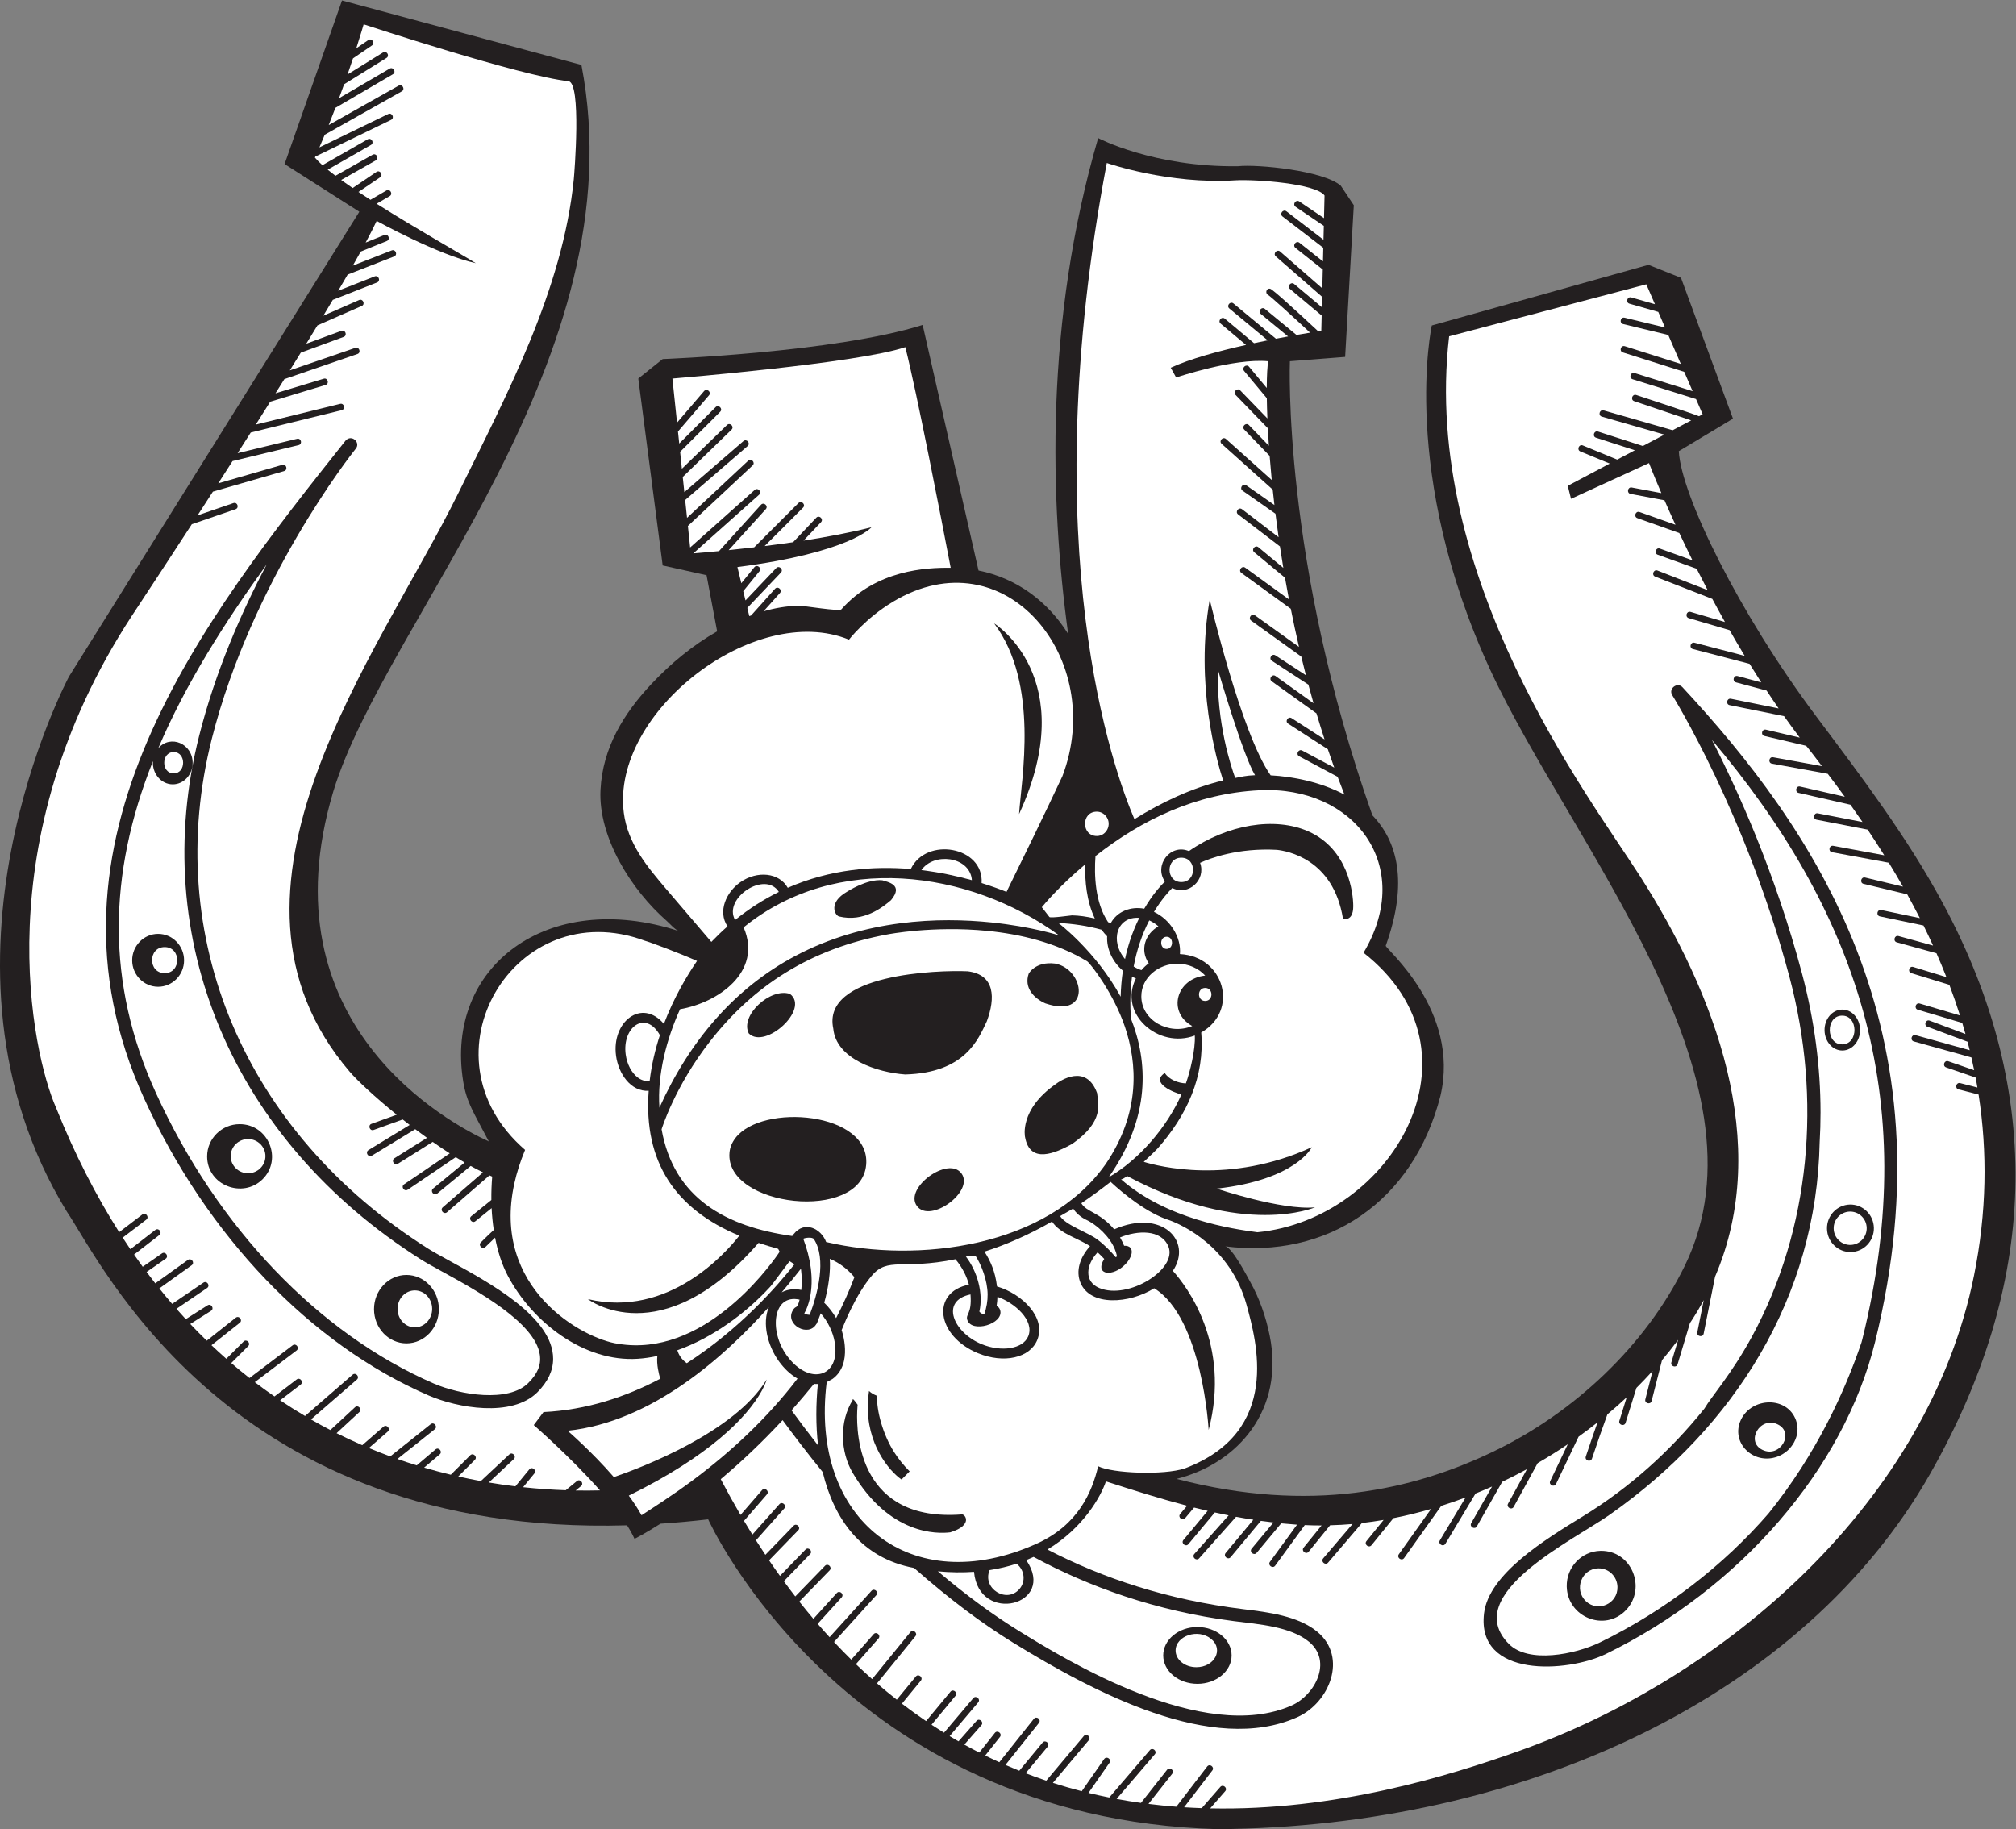<?xml version="1.0" encoding="UTF-8" standalone="no"?>
<svg
   xmlns:dc="http://purl.org/dc/elements/1.1/"
   xmlns:cc="http://creativecommons.org/ns#"
   xmlns:rdf="http://www.w3.org/1999/02/22-rdf-syntax-ns#"
   xmlns:svg="http://www.w3.org/2000/svg"
   xmlns="http://www.w3.org/2000/svg"
   viewBox="0 0 826.893 750.227"
   height="750.227"
   width="826.893"
   xml:space="preserve"
   id="svg2"
   version="1.1"><rect x="0" y="0" width="826.893" height="750.227" fill="#808080" stroke="none"/><defs
     id="defs6" /><g
     transform="matrix(1.333,0,0,-1.333,0,750.227)"
     id="g10"><g
       transform="scale(0.1)"
       id="g12"><path
         id="path14"
         style="fill:#231f20;fill-opacity:1;fill-rule:evenodd;stroke:none"
         d="m 5977.21,2850.71 c -109.15,202.39 -250.52,389.06 -388.2,572.61 -239.99,320 -416.65,683.34 -423.32,816.67 166.67,100 166.66,100 166.66,100 l -159.99,433.33 -100,40 -666.67,-186.67 c 0,0 -100,-453.33 180,-1059.99 244.91,-530.64 879.01,-1259.67 598.32,-1833.34 -120.26,-245.82 -341.13,-452.68 -589.8,-571.87 -245.31,-117.6 -561.54,-191.391 -973.8,-83.72 191.45,48.4 332.07,214.95 286.48,440.65 -11.68,57.79 -31.4,114.8 -60.32,166.23 -9.41,16.78 -55.82,107.11 -77.54,108.71 314.99,-40 579.99,136.66 663.32,463.34 61.6,263.14 -171.22,453.59 -168.33,461.66 70.52,196.3 34.94,322.08 -41.14,401.17 -278.16,785.08 -253.87,1397.17 -253.87,1397.17 l 170.01,13.32 26.67,466.68 c 0,0 0,0 -40,60 -53.33,46.66 -256.67,66.66 -316.67,60 -260,-3.33 -430.01,86.66 -430.01,86.66 -164.52,-564.49 -148.34,-1117.35 -92.27,-1525.78 -61.12,98.11 -156.95,171.58 -275.78,195.19 -21.51,94.54 -68.65,301.66 -171.93,755.59 -270,-85 -800.01,-105 -800.01,-105 l -75,-60 75,-575 135,-30 32.62,-172.72 c -74.97,-42.7 -142.18,-98.2 -201.79,-161.52 -85.47,-90.8 -150.63,-196.59 -157.14,-326.29 -7.3,-145.77 95.3,-308.71 204.21,-403.59 9.23,-8.05 24.99,-26.93 37.1,-30.88 -404.98,131.48 -720.82,-109.8 -663.8,-462.6 10.57,-65.33 32.24,-95.23 78.89,-184.72 -119.94,54.88 -693.821,359.33 -478.42,1077.32 160.01,526.66 936.67,1335 763.34,2235 l -736.68,198.34 -176.662,-503.34 230.002,-146.66 -893.331,-1430 c 0,0 -473.336,-883.34 -6.668,-1646.66 106.411,-156.48 500.813,-1000.43 1723.779,-965.121 9.18,-14.469 16.98,-28.418 22.88,-41.559 0,0 29.97,14.77 79.9,46.582 47.76,3.188 96.58,7.539 146.77,13.438 0,0 413.34,-920.02 1566.68,-953.34 946.66,6.66 1805.74,411.781 2193.32,1093.32 327.67,576.15 358.32,1163.77 38.19,1757.39 v 0 0" /><path
         id="path16"
         style="fill:#ffffff;fill-opacity:1;fill-rule:evenodd;stroke:none"
         d="m 1318.98,1334.39 v 0 c -363.394,157.72 -682.48,490.77 -875.445,913.72 -360.484,790.21 183.07,1474.49 619.825,2024.33 18.46,20.69 47.46,-6.03 31.24,-24.99 -13.37,-16.78 -319.287,-404.58 -442.858,-892.38 -153.812,-607.14 99.192,-1210.4 664.928,-1568.45 15.14,-9.57 37.67,-21.95 63.75,-36.27 123.06,-67.58 321.59,-174 321.59,-303.07 0,-36.26 -16.2,-70.8 -48.32,-102.91 -78.91,-78.86 -247.17,-47.96 -334.72,-9.98 h 0.01 z m 323.38,-91.07 c 0,0 -0.01,0 29.99,40 133.28,6.45 254.09,47.11 359.24,102.62 -4.16,13.79 -11.89,44.02 -8.92,69.96 -20.05,-4.32 -40.17,-7.31 -60.27,-8.63 -165.23,-10.81 -324.27,112.63 -399.67,255.03 -18.39,34.77 -31.16,75.12 -39.35,117.68 -9.56,-8.89 -20.13,-19.08 -29.78,-28.73 -9.12,-9.12 -23.27,5.02 -14.14,14.14 17.47,17.46 30.29,29.59 39.88,38.13 -3.33,22.14 -5.56,44.7 -6.63,67.26 l -49.9,-40.23 c -10.05,-8.11 -22.61,7.46 -12.57,15.56 l 61.7,49.75 c -0.3,24.41 0.61,48.57 2.57,71.97 -2.8,1.19 -5.66,2.5 -8.49,3.77 l -130.43,-113.32 c -9.76,-8.48 -22.87,6.62 -13.12,15.1 l 123.7,107.46 c -12.42,6.05 -25.07,12.66 -37.89,19.77 l -102.89,-84.99 c -9.95,-8.22 -22.68,7.19 -12.73,15.41 l 97.03,80.16 c -9.07,5.27 -18.19,10.72 -27.34,16.41 l -147.72,-100.06 c -10.68,-7.23 -21.91,9.33 -11.21,16.56 l 140.47,95.16 c -17.53,11.27 -35.07,23.12 -52.43,35.31 l -107.12,-67.21 c -10.93,-6.87 -21.56,10.08 -10.63,16.94 l 100.12,62.81 c -12.2,8.79 -24.26,17.67 -36.12,26.62 l -133.48,-81.45 c -11,-6.71 -21.43,10.36 -10.42,17.08 l 126.84,77.4 c -7.29,5.62 -14.5,11.25 -21.57,16.85 l -89.15,-32.18 c -12.14,-4.4 -18.93,14.43 -6.8,18.8 l 77.64,28.03 c -67.1,54.36 -121.32,104.96 -144.61,132.21 -477.137,557.85 90.21,1285.49 332.86,1777.85 150.11,304.57 322.54,627.82 356.62,968.77 1.67,16.86 24.32,297 -16.61,301.23 -145,15 -630,175 -630,175 0,0 -8.07,-28.22 -22.68,-73.71 l 37.04,25.3 c 10.65,7.28 21.93,-9.23 11.28,-16.52 l -58.48,-39.92 c -5.06,-15.31 -10.67,-31.9 -16.77,-49.51 l 109.33,67.86 c 10.97,6.81 21.52,-10.19 10.55,-17 l -130.44,-80.96 c -4.93,-13.86 -10.11,-28.17 -15.56,-42.89 l 155.67,90.99 c 11.15,6.51 21.24,-10.76 10.1,-17.27 L 1032.15,5296.3 c -6.58,-17.31 -13.49,-35.01 -20.69,-52.92 l 215.16,121.16 c 11.25,6.34 21.05,-11.1 9.82,-17.43 L 999.32,5213.59 c -5.367,-12.95 -10.875,-25.96 -16.507,-38.98 l 211.847,102.71 c 11.6,5.63 20.34,-12.36 8.72,-18 L 970.367,5146.34 c -0.449,-1 -0.89,-2.01 -1.344,-3.02 5.86,-7.11 13.79,-15.02 23.18,-23.45 l 139.367,79.64 c 11.2,6.4 21.13,-10.97 9.91,-17.38 l -133.16,-76.09 c 7.35,-6.03 15.36,-12.29 23.91,-18.75 l 114.37,64.74 c 11.24,6.35 21.08,-11.05 9.85,-17.4 l -106.6,-60.35 c 11.11,-8.03 22.96,-16.32 35.31,-24.73 l 73.26,49.56 c 10.7,7.23 21.9,-9.34 11.2,-16.57 l -66.57,-45.04 c 11.95,-7.97 24.27,-16.03 36.9,-24.16 l 49.03,28.62 c 11.15,6.5 21.23,-10.77 10.09,-17.28 l -40.16,-23.42 c 120.25,-76.19 258.21,-153.62 305.11,-182.94 -114.99,25 -304.99,130 -304.99,130 -8.2,-17.64 -19.53,-39.9 -33.91,-66.58 l 57.65,23.34 c 11.96,4.86 19.48,-13.69 7.5,-18.52 l -80.33,-32.52 c -7.48,-13.51 -15.56,-27.85 -24.3,-43.17 l 119.75,46.77 c 12.02,4.69 19.3,-13.93 7.28,-18.63 l -142.94,-55.83 c -9.12,-15.77 -18.75,-32.25 -29.03,-49.68 l 112.17,44.13 c 12.01,4.71 19.33,-13.88 7.32,-18.61 l -136.09,-53.55 c -9.31,-15.63 -19.14,-32.02 -29.276,-48.81 L 1105,4704.98 c 11.83,5.18 19.86,-13.12 8.05,-18.32 l -136.218,-59.74 c -11.051,-18.2 -22.441,-36.91 -34.387,-56.35 l 108.145,39.64 c 12.11,4.44 19,-14.34 6.88,-18.78 l -131.95,-48.38 c -10.934,-17.73 -22.129,-35.84 -33.75,-54.53 l 201.51,69.26 c 12.2,4.19 18.7,-14.72 6.5,-18.91 L 875,4461.59 c -8.914,-14.27 -17.996,-28.81 -27.285,-43.61 l 148.418,44.91 c 12.347,3.75 18.147,-15.4 5.797,-19.15 l -170.426,-51.56 c -14.418,-22.93 -29.18,-46.33 -44.469,-70.45 l 259.605,63.81 c 12.53,3.08 17.31,-16.36 4.78,-19.43 l -279.881,-68.78 c -13.184,-20.76 -26.621,-41.88 -40.426,-63.48 l 183.063,44.19 c 12.554,3.03 17.242,-16.41 4.703,-19.44 l -203.332,-49.07 c -14.348,-22.42 -28.992,-45.25 -43.977,-68.51 l 197.18,56.9 c 12.402,3.59 17.949,-15.63 5.547,-19.21 l -219.199,-63.27 c -15.41,-23.9 -31.176,-48.29 -47.239,-73.07 l 110.418,37.91 c 12.207,4.19 18.696,-14.73 6.493,-18.91 L 590.227,4015.18 C 532.656,3926.52 471.133,3832.5 405.688,3733.32 -47.648,3040 99.027,2386.66 172.359,2219.98 c 57.754,-144.04 123.2,-271.05 194.286,-383.03 l 71.32,54.34 c 10.265,7.81 22.387,-8.09 12.125,-15.92 l -72.59,-55.31 c 7.813,-12.05 15.691,-23.95 23.645,-35.65 l 76.765,59.32 c 10.215,7.89 22.442,-7.93 12.227,-15.82 l -77.641,-60 c 8.813,-12.68 17.68,-25.21 26.641,-37.48 l 59.183,41.11 c 10.602,7.37 22.008,-9.08 11.407,-16.42 l -58.672,-40.75 c 8.843,-11.83 17.73,-23.49 26.699,-34.94 l 100.445,72.02 c 10.489,7.53 22.145,-8.74 11.656,-16.25 l -99.664,-71.45 c 13.024,-16.25 26.157,-32.11 39.426,-47.56 l 96.285,65.41 c 10.676,7.25 21.911,-9.3 11.243,-16.54 l -94.274,-64.04 c 9.496,-10.81 19.055,-21.41 28.668,-31.82 l 67.129,42.58 c 10.898,6.91 21.605,-9.98 10.719,-16.9 l -63.981,-40.56 c 16.735,-17.7 33.637,-34.75 50.668,-51.31 l 89.242,70.66 c 10.129,8.01 22.536,-7.67 12.414,-15.68 l -87.085,-68.95 c 15.125,-14.35 30.367,-28.28 45.699,-41.76 l 53.109,53.11 c 9.133,9.14 23.274,-5.02 14.141,-14.14 l -52.11,-52.11 c 18.594,-15.96 37.321,-31.29 56.157,-46.05 l 132.843,100.7 c 10.278,7.81 22.368,-8.13 12.079,-15.94 l -128.54,-97.44 c 20.063,-15.29 40.25,-29.94 60.528,-43.95 l 68.398,52.31 c 10.254,7.83 22.403,-8.05 12.149,-15.88 l -63.157,-48.3 c 25.418,-17.05 50.954,-33.13 76.579,-48.28 l 146.46,127.07 c 9.74,8.46 22.85,-6.64 13.1,-15.1 l -141.303,-122.6 c 19.907,-11.42 39.856,-22.28 59.823,-32.61 l 75.63,70.09 c 9.46,8.77 23.06,-5.89 13.59,-14.66 l -70.23,-65.1 c 26.35,-13.2 52.71,-25.49 79.04,-36.95 l 65.33,56.91 c 9.74,8.5 22.87,-6.6 13.14,-15.08 l -58.04,-50.53 c 21.96,-9.18 43.87,-17.77 65.71,-25.8 l 124.52,99.2 c 10.1,8.03 22.57,-7.62 12.47,-15.64 l -114.88,-91.53 c 19.85,-6.97 39.63,-13.51 59.34,-19.61 l 57.83,49.09 c 9.85,8.34 22.79,-6.9 12.94,-15.26 l -47.98,-40.72 c 27.59,-8.11 54.97,-15.41 82.1,-21.93 l 59.84,59.84 c 9.13,9.14 23.27,-5 14.15,-14.14 l -51.06,-51.05 c 23.38,-5.28 46.54,-9.99 69.44,-14.18 l 87.71,82.1 c 9.43,8.83 23.08,-5.78 13.66,-14.6 l -76.74,-71.86 c 27.69,-4.67 54.96,-8.57 81.76,-11.82 l 42.92,52.33 c 8.19,9.98 23.66,-2.7 15.47,-12.7 l -34.73,-42.32 c 45.33,-4.88 89.2,-7.87 131.16,-9.32 l 34.51,28.24 c 9.98,8.17 22.65,-7.3 12.66,-15.48 l -16.53,-13.52 c 25.75,-0.45 50.72,-0.33 74.82,0.27 -92.01,104.07 -203.8,200.98 -203.8,200.98 h 0.01 z m 2080,2540 c 0,0 96.59,-411.94 187.5,-540.78 66.54,-3.59 152.51,-19.63 227.06,-59.27 -7.23,18.23 -14.27,36.53 -21.12,54.87 l -118.15,63.03 c -11.37,6.06 -1.98,23.72 9.41,17.63 l 98.42,-52.48 c -6.79,18.82 -13.35,37.67 -19.72,56.55 l -122.15,78.72 c -10.84,6.98 -0.02,23.8 10.83,16.8 l 101.29,-65.27 c -8.71,26.69 -16.98,53.39 -24.9,80.07 l -137.64,98.67 c -10.48,7.52 1.18,23.76 11.67,16.25 l 116.9,-83.81 c -5.49,19.17 -10.77,38.3 -15.86,57.39 l -112.34,73.26 c -10.81,7.04 0.12,23.79 10.92,16.74 l 93.85,-61.19 c -4.97,19.25 -9.74,38.43 -14.33,57.52 l -154.14,110.51 c -10.47,7.52 1.18,23.77 11.66,16.26 l 135.49,-97.15 c -9.2,39.63 -17.58,78.81 -25.25,117.35 l -151.94,110.24 c -10.44,7.59 1.31,23.76 11.74,16.19 l 134.57,-97.63 c -4.28,22.49 -8.38,44.77 -12.18,66.76 l -94.63,78.41 c -9.93,8.23 2.82,23.64 12.76,15.4 l 76.74,-63.59 c -3.71,22.37 -7.19,44.44 -10.43,66.14 l -128.77,98.47 c -10.24,7.83 1.9,23.73 12.15,15.88 l 112.49,-86 c -3.52,24.62 -6.71,48.73 -9.62,72.27 l -101.34,70.94 c -10.59,7.39 0.91,23.78 11.47,16.38 l 86.66,-60.66 c -1.9,16.18 -3.67,32.06 -5.3,47.61 l -157.11,140.73 c -9.62,8.62 3.75,23.52 13.34,14.91 l 140.78,-126.13 c -2.5,25.76 -4.65,50.55 -6.49,74.24 l -78.13,80.83 c -8.97,9.27 5.41,23.17 14.36,13.89 l 61.51,-63.61 c -1.27,18.75 -2.36,36.72 -3.24,53.87 l -99.29,102.49 c -9.01,9.28 5.37,23.19 14.34,13.93 l 83.58,-86.25 c -0.92,22.52 -1.5,43.31 -1.76,62.21 l -70,84.02 c -8.26,9.91 7.1,22.69 15.37,12.8 l 54.45,-65.36 c 0.19,39.99 1.93,68.28 4.52,82.29 -106.68,10 -283.34,-50 -283.34,-50 0,0 0,0 -16.66,30 58.89,27.39 147.56,51.39 231.65,70.18 l -78.06,65.5 c -9.9,8.3 2.97,23.6 12.84,15.3 l 89.92,-75.41 c 14.34,3.07 28.4,5.98 42.06,8.7 l -118.12,98.03 c -9.94,8.24 2.84,23.63 12.77,15.4 l 130.67,-108.45 c 13.11,2.53 25.62,4.86 37.46,7 l -84.2,69.36 c -9.96,8.2 2.75,23.63 12.71,15.44 l 97.34,-80.18 c 16.16,2.82 30.26,5.18 41.88,7.06 -55.29,51.33 -121.09,111.4 -129.76,116.34 -10,5.71 -3.96,22.32 7.34,18.55 8.94,-2.99 80.75,-68.62 147.53,-130.91 5.95,0.93 9.3,1.42 9.3,1.42 0,0 0,0 1.14,47.26 l -97.55,81.74 c -9.89,8.3 2.96,23.61 12.84,15.33 l 85.32,-71.48 c 0.24,9.41 0.48,20.05 0.77,32.04 l -142.42,124.25 c -9.73,8.48 3.44,23.55 13.15,15.07 l 129.9,-113.34 c 0.41,17.02 0.88,36.23 1.38,57.94 l -84.07,66.68 c -10.1,8.02 2.33,23.7 12.42,15.68 l 72.27,-57.3 c 0.3,13.12 0.63,27.05 0.99,41.84 l -125.54,96.35 c -10.24,7.86 1.92,23.73 12.16,15.88 l 113.96,-87.48 c 0.34,13.56 0.7,27.79 1.05,42.69 l -86.68,58.56 c -10.69,7.22 0.5,23.79 11.18,16.58 l 76.06,-51.39 c 0.52,21.86 1.09,45.06 1.67,69.77 -26.66,36.66 -210,50 -273.34,46.66 -206.65,-13.33 -396.66,53.34 -396.66,53.34 -226.21,-1192.76 22.67,-1874.02 84.92,-2018.93 83.1,51.41 176.28,96.07 272.97,119.08 -20.05,61.85 -86.93,296.55 -41.22,556.51 v 0 0" /><path
         id="path18"
         style="fill:#ffffff;fill-opacity:1;fill-rule:evenodd;stroke:none"
         d="m 486.52,2591.95 v 0 c -44.004,0 -79.809,36.51 -79.809,81.37 0,44.86 35.805,81.37 79.809,81.37 44.011,0 79.824,-36.51 79.824,-81.37 0,-44.86 -35.813,-81.37 -79.824,-81.37 v 0 z M 808.086,1999.8 v 0 c -61.375,-60.8 -170.789,-18.88 -170.789,70.18 0,54.71 44.883,99.22 100.058,99.22 89.34,0 132.551,-108.17 70.731,-169.4 v 0 z m 442.604,-505.05 v 0 c -55.04,0 -99.81,47.2 -99.81,105.23 0,58.03 44.77,105.25 99.81,105.25 55.04,0 99.8,-47.22 99.8,-105.25 0,-58.03 -44.76,-105.23 -99.8,-105.23 v 0 z m 2550.02,1739.77 c 20.75,3.65 31.57,7.28 61.04,8.48 -36.82,60 -114.39,325.32 -114.39,325.32 -4.28,-164.79 40.65,-299.31 53.35,-333.8 v 0 z M 1661.14,1459.36 c -14.1,98.98 -193.05,197.22 -299.97,255.93 -26.67,14.65 -49.71,27.29 -65.88,37.54 -580.997,367.89 -840.419,988.01 -682.325,1612.08 50.082,197.69 129.629,379.13 208.047,527.08 -129.164,-178.19 -249.61,-367.53 -334.157,-566.22 37.688,43.52 105.872,14.18 105.872,-44.95 0,-36.39 -27.457,-65.98 -61.204,-65.98 -35.843,0 -63.796,33.56 -60.921,71.41 -138.497,-347.98 -144.84,-683.59 9.332,-1021.54 188.906,-414.09 500.535,-739.79 854.976,-893.62 81.23,-35.27 229.74,-59.16 290.5,1.57 28.02,28 40.29,54.84 35.73,86.7 v 0 0" /><path
         id="path20"
         style="fill:#ffffff;fill-opacity:1;fill-rule:evenodd;stroke:none"
         d="m 5003.3,674.121 v 0 c -65.49,-68.73 -180.17,-21.719 -182.42,72.149 -1.44,59.281 44.98,108.671 103.47,110.101 96.11,2.32 143.29,-114.769 78.94,-182.25 h 0.01 z m 762.66,1176.369 v 0 c 0.97,-40.35 -30.51,-73.85 -70.36,-74.81 -39.87,-0.97 -72.92,30.98 -73.91,71.33 -0.98,40.37 30.54,73.87 70.38,74.85 39.84,0.95 72.91,-31 73.88,-71.37 h 0.01 z m -98.46,671.23 v 0 c 30.18,0.82 55.21,-26.7 55.95,-61.47 0.74,-34.76 -23.11,-63.61 -53.29,-64.45 -30.18,-0.82 -55.24,26.7 -55.97,61.47 -0.74,34.76 23.11,63.61 53.31,64.45 v 0 z M 5356.96,1259.88 v 0 c 32.9,69.4 142.47,73.46 169.39,-1.95 16.38,-45.94 -12.33,-95.68 -57.59,-111.84 l 0.01,-0.02 c -74.24,-26.44 -145.05,43.64 -111.82,113.81 h 0.01 z M 3684.44,621.949 v 0 c 58.13,0 105.22,-39.117 105.22,-87.379 0.01,-48.257 -47.09,-87.379 -105.22,-87.379 -58.1,0 -105.2,39.122 -105.2,87.379 0,48.262 47.09,87.379 105.2,87.379 v 0 z m -687.35,169.852 c -34.5,-2.43 -71.48,-2.172 -111.29,1.558 89.01,-75.078 170.69,-135 251.89,-184.98 140.06,-86.27 566.32,-348.75 837.53,-227.418 70.44,31.5 125.54,134.629 53.12,195.168 -56.72,47.422 -155.03,54.281 -231.87,64.031 -242.73,31.442 -447.58,106.66 -616.06,197.481 -7.31,-3.422 -14.83,-6.68 -22.58,-9.832 95.13,-138.528 -145.87,-199.758 -160.74,-36.008 v 0 z M 4953.98,968.09 c -113.33,-79.75 -462.32,-246.309 -310.93,-398.418 60.13,-60.391 202.99,-32.563 280.64,5.269 201.21,98.09 378.92,236.039 518.19,396.559 147.73,183.48 235.12,376.37 285.88,525.86 0.87,3.34 1.86,6.68 2.68,10.02 186.1,750.53 -26.29,1328.75 -462.76,1843.96 79.26,-154.29 194.79,-408.95 277.35,-719.54 38.18,-143.66 56.8,-286.78 56.8,-426.66 0.01,-30.57 -0.9,-61 -2.68,-91.23 -9.17,-477.93 -262.75,-876.82 -645.17,-1145.82 v 0 0" /><path
         id="path22"
         style="fill:#ffffff;fill-opacity:1;fill-rule:evenodd;stroke:none"
         d="m 4566.42,664.18 v 0 c 14.51,121.07 188.48,227.539 303.62,298.011 142.99,87.479 269.7,201.129 374.5,331.989 22.36,38.1 83.01,105.49 146.09,221.13 180.43,332.42 215.45,731.08 115.74,1106.21 -133.32,501.59 -358.6,864.12 -360.82,867.65 -12.7,19.94 15.4,41.76 31.47,24.42 401.24,-432.57 831.14,-1052.59 592.26,-2015.84 -96.6,-389.49 -413.9,-756.871 -828.08,-958.77 -117.68,-57.359 -398.81,-75.308 -374.78,125.2 v 0 z M 3223.11,860.391 c 169.25,-87.891 368.68,-154.801 603.37,-183.649 75,-9.121 168.36,-20.472 227.5,-69.922 93.36,-78.031 37.33,-217.761 -62.41,-262.39 -260.41,-116.461 -624.01,75.41 -874.87,229.89 -97.17,59.821 -194.81,133.391 -304.16,229.332 -162.28,30.348 -246.45,150.817 -281.07,295.098 -46.58,57.21 -88.62,112.44 -123.34,159.75 -66.69,-72 -131.53,-132.23 -190.42,-181.61 19.9,-38 40.2,-74.7 60.88,-110.089 l 66.2,76.399 c 8.47,9.75 23.57,-3.34 15.13,-13.1 l -70.62,-81.491 c 8.51,-14.308 17.09,-28.359 25.74,-42.238 l 83.18,93.59 c 8.58,9.649 23.53,-3.652 14.95,-13.281 l -87.08,-97.969 c 9.59,-15.141 19.27,-29.941 29.01,-44.551 l 86.75,89.449 c 8.98,9.282 23.34,-4.648 14.36,-13.918 l -89.73,-92.519 c 11.07,-16.293 22.21,-32.293 33.45,-47.93 l 78.59,81.028 c 8.98,9.281 23.34,-4.649 14.36,-13.918 l -81,-83.543 c 11.64,-15.899 23.38,-31.477 35.2,-46.739 l 91.44,94.2 c 8.98,9.281 23.34,-4.661 14.36,-13.918 L 2459.5,700.16 c 14.34,-18.148 28.82,-35.789 43.39,-52.969 l 72.06,79.508 c 8.68,9.571 23.49,-3.867 14.82,-13.437 l -73.79,-81.422 c 12.15,-14.051 24.38,-27.758 36.67,-41.16 l 128.96,142.679 c 8.65,9.571 23.49,-3.828 14.84,-13.418 L 2566.33,575.98 c 17.55,-18.71 35.24,-36.839 53.06,-54.339 l 68.8,78.281 c 8.51,9.687 23.54,-3.512 15.01,-13.203 l -69.45,-79.039 c 16.49,-15.809 33.1,-31.059 49.79,-45.86 l 117.73,144.489 c 8.16,10 23.66,-2.637 15.51,-12.637 L 2698.59,448.59 c 20.14,-17.418 40.42,-34.16 60.84,-50.188 l 58.53,71.27 c 8.19,9.957 23.66,-2.742 15.46,-12.703 l -58.17,-70.821 c 24.62,-18.867 49.45,-36.718 74.42,-53.628 l 74.99,90.511 c 8.23,9.938 23.64,-2.82 15.4,-12.761 l -73.69,-88.938 c 12.77,-8.422 25.56,-16.602 38.41,-24.531 l 89.95,106.308 c 8.34,9.86 23.6,-3.07 15.27,-12.91 l -87.91,-103.91 c 9.09,-5.449 18.18,-10.82 27.31,-16.039 l 55.46,62.992 c 8.52,9.707 23.53,-3.512 15.01,-13.203 l -52.63,-59.809 c 15.32,-8.488 30.67,-16.679 46.06,-24.531 l 47.89,60.492 c 8.01,10.122 23.69,-2.281 15.68,-12.421 l -45.29,-57.211 c 14.44,-7.129 28.91,-13.957 43.4,-20.559 l 106.23,133.531 c 8.04,10.098 23.68,-2.34 15.66,-12.441 L 3093.85,197.602 c 14.14,-6.192 28.31,-12.133 42.48,-17.832 l 71.68,86.601 c 8.22,9.918 23.61,-2.82 15.4,-12.762 l -67.49,-81.558 c 21.08,-8.16 42.21,-15.781 63.37,-22.91 l 115.44,137.289 c 8.3,9.883 23.61,-3.008 15.3,-12.879 L 3239.76,142.422 c 29.59,-9.512 59.2,-18.051 88.78,-25.66 l 68.96,98.937 c 7.36,10.59 23.79,-0.84 16.4,-11.437 l -64.6,-92.703 c 21.32,-5.168 42.6,-9.899 63.87,-14.161 L 3538.12,243.16 c 8.38,9.809 23.57,-3.219 15.15,-13 L 3435.75,93.031 c 25.07,-4.672 50.1,-8.73 75.04,-12.211 l 80.38,102.032 c 7.99,10.117 23.69,-2.243 15.71,-12.383 l -73.05,-92.739 c 28.69,-3.609 57.26,-6.481 85.69,-8.672 l 94.91,123.671 c 7.87,10.262 23.72,-1.929 15.85,-12.16 L 3643.43,67.359 c 18.17,-1.168 36.31,-2.027 54.35,-2.668 l 57.06,65.207 c 8.52,9.731 23.56,-3.449 15.04,-13.156 l -46.15,-52.781 c 384.67,-8.141 733.42,99.57 948.62,176.019 643.88,228.75 1262.11,770.55 1401.67,1463.34 39.36,195.29 41.5,380.2 14.1,557.03 l -61.59,15.78 c -12.49,3.23 -7.51,22.58 4.97,19.38 l 52.98,-13.58 c -1.73,10.2 -3.42,20.39 -5.33,30.55 l -90.89,31.39 c -12.2,4.24 -5.65,23.12 6.53,18.9 l 79.74,-27.54 c -2.66,13.11 -5.5,26.2 -8.49,39.24 l -177.18,49.22 c -12.43,3.46 -7.09,22.72 5.35,19.28 l 166.58,-46.27 c -2.14,8.73 -4.35,17.44 -6.62,26.13 l -123.63,46.13 c -12.09,4.48 -5.13,23.25 6.99,18.74 l 110.2,-41.14 c -3.15,11.41 -6.46,22.76 -9.86,34.1 l -136.69,40.57 c -12.37,3.69 -6.67,22.85 5.69,19.18 l 124.03,-36.82 c -9.99,31.68 -20.94,63.09 -32.7,94.28 l -117.11,35.9 c -12.32,3.79 -6.46,22.89 5.85,19.12 l 102.18,-31.31 c -9.67,24.63 -19.87,49.1 -30.58,73.46 l -122.16,33.65 c -12.43,3.42 -7.13,22.7 5.31,19.28 l 106.32,-29.28 c -9.4,20.67 -19.21,41.23 -29.32,61.7 l -134.22,28.15 c -12.62,2.65 -8.5,22.22 4.09,19.57 l 118.84,-24.91 c -12.45,24.51 -25.51,48.88 -38.92,73.18 l -134.29,32.22 c -12.55,3.01 -7.87,22.45 4.68,19.45 l 116.46,-27.96 c -13.96,24.65 -28.54,49.13 -43.45,73.56 l -174.66,32.34 c -12.71,2.35 -9.07,22.02 3.62,19.66 l 157.04,-29.07 c -16.5,26.45 -33.65,52.74 -51.16,78.95 l -157.09,30.48 c -12.68,2.46 -8.87,22.09 3.8,19.62 l 137.5,-26.68 c -12.11,17.78 -24.47,35.48 -37.01,53.13 l -159.61,36.48 c -12.58,2.89 -8.12,22.39 4.45,19.51 l 137.68,-31.47 c -17.09,23.64 -34.61,47.18 -52.42,70.66 l -171.78,31.22 c -12.69,2.31 -9.11,21.97 3.57,19.67 l 150.28,-27.31 c -4.29,5.59 -45.34,60.33 -48.95,62.66 l -127.9,30.09 c -12.57,2.96 -7.98,22.43 4.58,19.47 l 104.07,-24.48 c -16.49,21.76 -32.6,43.81 -48.35,66.04 l -167.5,33.9 c -12.66,2.56 -8.68,22.17 3.98,19.61 l 146.86,-29.74 c -12.65,18.27 -25.01,36.62 -37.15,55.02 l -94.29,25.26 c -12.46,3.33 -7.28,22.64 5.17,19.3 l 72.78,-19.48 c -12.28,19.02 -24.28,38.08 -36,57.08 L 5209,3631.15 c -12.5,3.26 -7.43,22.61 5.05,19.35 l 154.33,-40.34 c -16.08,26.58 -31.59,52.99 -46.49,79.09 l -125.68,36.98 c -12.37,3.64 -6.75,22.83 5.65,19.18 l 105.85,-31.13 c -13.49,24.07 -26.48,47.81 -38.93,71.09 l -175.89,68.64 c -12,4.66 -4.77,23.33 7.28,18.63 l 154.27,-60.21 c -11.77,22.45 -23.05,44.38 -33.79,65.7 l -120.01,43.28 c -12.13,4.39 -5.37,23.19 6.77,18.81 l 100.3,-36.16 c -14.61,29.55 -28.11,57.66 -40.47,84.05 l -129.06,45.79 c -12.15,4.3 -5.48,23.17 6.68,18.85 l 110.56,-39.23 c -12.69,27.53 -23.97,52.78 -33.81,75.26 l -104.43,19.72 c -12.7,2.38 -8.98,22.04 3.71,19.64 l 91.11,-17.18 c -24.84,57.82 -37.98,92.36 -37.98,92.36 l -240,-110 -10,40 129.19,68.49 -90.5,37.27 c -11.93,4.91 -4.29,23.4 7.62,18.49 l 105.86,-43.58 54.27,28.77 -119.49,38.55 c -12.3,3.96 -6.16,22.99 6.12,19.03 l 138.02,-44.52 66.19,35.08 -192.53,55.31 c -12.39,3.56 -6.88,22.79 5.52,19.21 l 212.46,-61.01 56.98,30.22 -175.4,59.21 c -12.24,4.16 -5.8,23.08 6.41,18.96 30.91,-10.44 174.75,-57.41 193.13,-65.38 l 11.13,5.9 -20.36,46.99 -195.1,60.97 c -12.3,3.85 -6.34,22.94 5.95,19.09 l 178.65,-55.82 -25.78,59.47 -188.84,59.76 c -12.31,3.9 -6.28,22.96 6.02,19.08 l 172.3,-54.53 -38.63,89.13 -139.03,33.64 c -12.53,3.04 -7.84,22.47 4.71,19.45 l 124.35,-30.09 -20.74,47.9 -88.71,25.35 c -12.41,3.54 -6.93,22.77 5.49,19.22 l 72.93,-20.83 -26.53,61.22 c 0,0 0,0 -606.69,-160 -86.65,-740 433.37,-1419.99 586.7,-1660 230.64,-360.98 407.85,-822.05 231.53,-1233.42 l -35.04,-175.21 c -2.53,-12.64 -22.14,-8.73 -19.61,3.92 l 19.83,99.22 c -11.8,-21.83 -24.67,-43.51 -38.68,-65 -1.18,-1.81 -2.49,-3.61 -3.69,-5.43 l -38.09,-126.95 c -3.71,-12.36 -22.86,-6.6 -19.17,5.74 l 20.82,69.34 c -15.74,-21.21 -32.25,-42.03 -49.54,-62.46 l -32,-125.55 c -3.16,-12.5 -22.57,-7.56 -19.36,4.94 l 22.25,87.34 c -16.02,-17.71 -32.51,-35.13 -49.64,-52.12 l -33.39,-107.33 c -3.81,-12.32 -22.94,-6.39 -19.1,5.94 l 22.54,72.46 c -19.18,-17.95 -39.01,-35.37 -59.31,-52.38 -14.17,-38.38 -31.71,-88.77 -47.51,-136.21 -4.12,-12.21 -23.04,-5.9 -18.98,6.32 14.5,43.54 26.33,77.88 36.03,105.1 -19.03,-15.1 -38.44,-29.8 -58.29,-44.02 l -69.22,-145.2 c -5.55,-11.64 -23.63,-3.04 -18.05,8.62 l 54.04,113.32 c -30.07,-20.39 -60.96,-39.69 -92.51,-57.95 L 4657.8,991.859 c -6.2,-11.328 -23.75,-1.679 -17.53,9.591 l 58.28,106.32 c -25.02,-13.69 -50.42,-26.7 -76.17,-38.96 l -78,-137.091 c -6.36,-11.207 -23.77,-1.328 -17.38,9.883 l 64.06,112.598 c -16.77,-7.52 -33.72,-14.61 -50.74,-21.5 l -92.71,-154.52 c -6.63,-11.071 -23.79,-0.778 -17.14,10.3 l 79.31,132.18 c -24.81,-9.39 -49.84,-17.96 -74.98,-25.91 L 4320.52,834.199 c -7.48,-10.508 -23.77,1.09 -16.29,11.602 l 99.28,139.449 c -38.42,-11.148 -77.07,-20.719 -115.89,-28.32 l -67.49,-83.239 c -8.14,-10.019 -23.67,2.598 -15.53,12.598 l 52.88,65.211 c -22.25,-3.789 -44.5,-6.949 -66.78,-9.488 L 4086.63,820.16 c -8.4,-9.808 -23.57,3.18 -15.21,12.981 l 90.37,105.808 c -23.07,-2.078 -46.1,-3.269 -69.06,-3.91 l -65.93,-81.348 c -8.14,-10.019 -23.67,2.579 -15.53,12.598 l 55.28,68.18 c -17.29,-0.059 -34.55,0.371 -51.75,1.152 l -91.02,-124.859 c -7.6,-10.41 -23.76,1.367 -16.15,11.777 l 83.36,114.332 -48.69,4.09 -75.58,-90.711 c -8.27,-9.918 -23.62,2.891 -15.37,12.82 l 67.16,80.582 c -12.99,1.508 -25.89,3.168 -38.71,4.957 L 3786.72,836.91 c -8.27,-9.898 -23.62,2.91 -15.37,12.82 l 85.21,102.282 c -17.86,2.758 -35.57,5.82 -53.17,9.097 l -113.57,-127.75 c -8.55,-9.648 -23.5,3.633 -14.94,13.282 l 105.63,118.808 c -14.26,2.832 -28.44,5.84 -42.55,8.961 l -81.25,-97.5 c -8.26,-9.898 -23.64,2.891 -15.37,12.82 l 74.71,89.641 c -14.01,3.27 -27.97,6.649 -41.89,10.141 l -27.48,-32.641 c -8.31,-9.859 -23.62,3.031 -15.29,12.899 l 21.32,25.332 c -83.77,21.928 -166.12,47.868 -249.78,74.978 -15.25,-45.57 -68.72,-142.678 -179.82,-209.689 v 0 z M 2384.92,3816.66 c 8.61,9.61 23.51,-3.73 14.88,-13.34 l -50.35,-56.17 c 34.75,10.07 70.41,16.18 106.69,17.28 17.12,0.51 126.15,-18.72 132.88,-11.11 107.32,121.31 261.54,128.78 336.3,127.71 -27.84,145.33 -104.52,541.22 -139.62,678.96 -146.68,-50 -716.67,-96.67 -716.67,-96.67 l 14.22,-135.53 83.19,97.03 c 8.39,9.81 23.57,-3.21 15.18,-13 l -95.49,-111.41 3.87,-36.98 111.96,111.96 c 9.12,9.13 23.26,-5.01 14.14,-14.15 l -123.41,-123.39 5.46,-52.05 138.92,134.7 c 9.27,8.99 23.17,-5.38 13.92,-14.36 l -150.19,-145.63 4.9,-46.63 181.79,157.01 c 9.77,8.43 22.84,-6.71 13.08,-15.13 l -192.33,-166.1 5.77,-54.95 188.19,175.92 c 9.43,8.82 23.07,-5.81 13.65,-14.61 l -199.22,-186.24 6.93,-66.18 198.82,177.19 c 9.63,8.59 22.94,-6.34 13.29,-14.94 L 2133.33,3925.5 c 18.89,1.51 46.05,3.8 79.09,6.98 l 129.2,142.56 c 8.67,9.55 23.48,-3.87 14.82,-13.43 l -114.37,-126.2 c 24.14,2.46 50.6,5.34 78.54,8.64 l 136.35,136.34 c 9.13,9.13 23.26,-5.01 14.13,-14.14 L 2352.8,3947.96 c 28.24,3.53 57.62,7.47 87.55,11.84 l 71.42,75.4 c 8.87,9.37 23.39,-4.38 14.51,-13.75 l -53.76,-56.76 c 71.3,11.11 143.99,24.7 209,41.13 0.01,0 -64.99,-77.5 -412.5,-122.5 l 12.04,-49.68 40.21,49.34 c 8.15,9.99 23.67,-2.63 15.51,-12.64 l -49.79,-61.12 6.89,-28.42 94.57,99.42 c 8.9,9.35 23.37,-4.44 14.48,-13.79 l -103.44,-108.75 6.12,-25.27 c 1.85,0.7 3.73,1.34 5.59,2.03 l 73.72,82.22 z m 131.7,-2446.88 c -3.98,-0.19 -7.99,-0.13 -12.01,0.18 -23.06,-28.53 -46.11,-55.57 -69.04,-81.27 23.85,-32.64 51.38,-69.35 81.65,-108.05 -7.19,62.66 -6.71,127.25 -0.6,189.14 v 0 z m -403.36,63.97 c 163.33,105.2 279.05,237.95 331.26,304.37 -4.97,3.19 -9.95,6.35 -15.01,9.5 -24.13,-31.74 -52.91,-71.47 -58.65,-77.74 -74.21,-81.21 -177.11,-157.42 -286.82,-196.36 3.79,-11.96 11.93,-27.95 29.22,-39.77 v 0 0" /><path
         id="path24"
         style="fill:#ffffff;fill-opacity:1;fill-rule:evenodd;stroke:none"
         d="m 534.363,3314.16 v 0 c -38.508,0 -38.957,-65.63 0,-65.63 38.762,0.01 38.774,65.63 0,65.63 v 0 z m -27.754,-600.12 v 0 c -51.586,0 -51.586,-80.19 0,-80.19 51.579,0 51.575,80.19 0,80.19 v 0 z M 763.27,2123.38 v 0 c -29.481,0 -53.465,-23.61 -53.465,-52.62 0,-29 23.984,-52.6 53.465,-52.6 29.48,0 53.464,23.6 53.464,52.6 0,29.01 -23.984,52.62 -53.464,52.62 v 0 z M 5469.58,1245.7 v 0 c -54.03,25.63 -99.79,-53.43 -46.05,-78.9 54.12,-25.67 99.9,53.36 46.05,78.9 v 0 z M 4917.87,802.461 v 0 c -51.48,-1.211 -75.56,-65.332 -38.13,-101 37.12,-35.371 98.49,-7.871 97.24,43.949 -0.75,32.149 -27.08,57.852 -59.12,57.051 h 0.01 z M 5691.85,1900.2 c -28.07,-0.69 -50.29,-24.2 -49.58,-52.52 0.66,-28.32 23.99,-50.77 52.04,-50.08 28.07,0.68 50.27,24.22 49.57,52.54 -0.68,28.3 -23.99,50.74 -52.03,50.06 v 0 z m -24.54,602.87 c -50.6,-1.39 -48.8,-89.77 1.88,-88.38 50.61,1.4 48.81,89.76 -1.88,88.38 v 0 z M 3128.05,816.781 v 0 c -25.59,-8.422 -53.26,-15.121 -83.04,-19.73 -23.51,-56.41 52.35,-103.832 91.85,-58.199 20.01,23.058 16.04,58.488 -8.82,77.929 h 0.01 z m 598.82,-231.582 c -40.07,33.301 -109.51,9.86 -109.51,-35.629 0,-28.261 28.59,-51.25 63.75,-51.25 55.81,0 85,54.301 45.76,86.879 v 0 z M 1276.52,1657.66 c -29.37,0 -53.27,-25.49 -53.27,-56.84 0,-31.35 23.9,-56.84 53.27,-56.84 29.38,0 53.27,25.49 53.27,56.84 0,31.35 -23.89,56.84 -53.27,56.84 v 0 0" /><path
         id="path26"
         style="fill:#ffffff;fill-opacity:1;fill-rule:evenodd;stroke:none"
         d="m 3708.41,2588.32 v 0 c -25.5,0 -25.52,-40 0,-40 25.51,0 25.5,40 0,40 v 0 z m -220.12,65.92 c 7.66,-4.81 15.69,-8.56 23.94,-11.12 6.63,7.76 14.14,14.83 22.47,21.02 -27.65,40.12 -12.01,89.67 29.67,113.75 -8.68,7.66 -18.18,13.85 -28.16,18.28 -22.72,-44.06 -38.56,-91.83 -47.93,-141.93 h 0.01 z m -11.46,79.45 c 7.88,24.1 18.03,48.81 28.77,70.31 -68.98,5.21 -91.55,-70.95 -43.89,-126.79 4.3,20.07 9.4,38.92 15.12,56.48 z m 145.94,-70.78 c -57.05,0 -110.91,-41.7 -110.91,-100.43 0,-73.79 84.43,-121.13 156.66,-91.37 -77.59,42.82 -49.23,145.69 39.79,155.26 -20.35,22.3 -51.25,36.54 -85.54,36.54 v 0 z m -32.97,82.89 c -22.56,0 -22.27,-37.48 -0.15,-37.48 21.77,0 22.59,37.29 0.14,37.48 h 0.01 v 0" /><path
         id="path28"
         style="fill:#ffffff;fill-opacity:1;fill-rule:evenodd;stroke:none"
         d="m 3634.86,2989.16 v 0 c -48.25,0 -48.25,-75 0,-75 48.26,0 48.25,75 0,75 v 0 z m -260,141.66 v 0 c -48.7,0 -48.08,-75.28 0.47,-74.95 29.48,0.19 47.45,35.98 28.02,60.77 -6.73,8.58 -16.92,14.18 -28.49,14.18 v 0 0" /><path
         id="path30"
         style="fill:#ffffff;fill-opacity:1;fill-rule:evenodd;stroke:none"
         d="m 2924.03,913.32 v 0 c -40,-5 -186.67,-8.32 -300.01,182.5 -38.37,64.61 -42.33,157.79 0,225 -2.49,10 15,-15 15,-15 0,0 -0.89,-7.36 -1.41,-19.88 -3.1,-75.78 8.19,-341.21 321.42,-317.62 10,2.5 37.49,-32.5 -35,-55 v 0 z m -253.57,396 v 0 c 0.46,12.5 1.56,25.46 3.56,39 10.01,-10 25.01,-15 25.01,-15 -2.6,-44.04 17.53,-119.18 52.52,-173.67 12.6,-19.61 28.16,-39.49 47.48,-58.83 -25,-25 -25,-25 -25,-25 -39.17,26.89 -108.14,110.82 -103.57,233.5 v 0 z m 465.23,1814 v 0 c 6.67,106.67 63.32,400 -76.66,586.67 0,0 269.99,-166.67 76.66,-586.67 v 0 z m -388.14,653.23 c -84.87,-51.04 -135.19,-116.56 -135.19,-116.56 -290.72,118.93 -732.61,-224.36 -692.94,-532.48 12.25,-95.05 71.22,-165.18 131.1,-235.57 45.99,-54.07 92.18,-107.98 138.29,-161.96 16.35,17.05 32.92,33.03 49.74,47.79 -31.05,46.41 -3.49,106.04 39.54,136 51.98,36.22 119.54,29.68 145.86,-17.26 130.6,57.26 263.29,67.53 378.61,57.73 46.96,100.14 225.08,69.61 217.87,-43.14 30.66,-9.53 56.62,-19.09 76.68,-27.14 48.55,98.55 115.97,236.67 171.91,356.03 137.13,359.26 -176.17,744.2 -521.47,536.56 v 0 z M 4195.69,2696.66 c 159.78,268.4 -30.09,514.6 -320,500 -196.26,-9.92 -361.96,-90.71 -504.89,-202.42 -4.21,-57.36 -1.77,-143.23 38.87,-203.56 2.75,-0.9 5.52,-1.79 8.25,-2.73 19.76,36.4 62.13,52.02 102.87,44.21 24.46,41.86 49.1,69.42 63.6,83.69 -34.63,50.03 16.86,117.51 73.93,93.58 118.62,82.39 264.78,106.36 367.59,60.68 123.11,-54.7 138.11,-190.19 138.11,-230.11 0,-50 -31.67,-38.34 -31.67,-38.34 -29.99,185 -173.33,208.33 -203.33,211.66 -119.95,6.52 -204.96,-25.63 -236.39,-39.99 19.15,-52.25 -35.93,-102.86 -85.5,-77.41 -11.79,-11.69 -33.74,-35.91 -56.33,-73.52 49.78,-23.34 84.41,-78.01 79.84,-129.86 137.2,-7.05 182.75,-174.65 65.5,-241.19 11.32,-135.22 -44.06,-255.06 -134.4,-357.21 -2.72,-3.07 -21.17,-21.25 -42.42,-40.84 43.24,-13.36 264.1,-71.44 517.2,45.02 0,0 -47.5,-100 -292.51,-127.5 0.01,0 200.01,-67.5 302.51,-57.5 0,0 -220.2,-95.18 -578.19,96.25 -9.88,-7.34 -17.18,-11.45 -19.31,-9.57 140,-123.34 343.34,-153.34 420,-163.34 411.71,39.61 717.53,552.91 326.67,860 v 0 z m -856.48,271.94 c -81.66,-68.45 -128.3,-125.53 -133.53,-131.94 0.01,0 13.34,-16.68 23.35,-30 3.21,-4.28 66.7,5.01 69.49,4.98 21.56,-0.29 45.67,-3.84 70.21,-9.53 -25.51,53.45 -30.84,116.08 -29.52,166.49 v 0 z m -940.19,-1191.94 -4.57,8.81 c -21.27,5.88 -41.38,12.03 -60.31,18.44 -0.3,-0.36 -0.6,-0.71 -0.88,-1.04 -300.82,-344.43 -524.23,-172.05 -524.23,-172.05 248.58,-58.87 424.84,142.77 465.85,195.27 -195.73,81.21 -295.08,225.47 -278.87,445.78 -55.74,-3.28 -92.99,53.42 -100.4,107.25 -14.5,105.47 79.21,178.58 147.21,98.56 30.39,80.09 69.68,146.38 101.89,193.71 -53.62,23.88 -146.92,58.77 -160.11,62.01 -400.56,148.96 -702.45,-354.98 -368.91,-643.42 -14.96,-36.03 -25.74,-70.31 -32.97,-102.89 -71.61,-323.18 210.64,-478.61 319.63,-493.77 257.91,-42.48 457.76,227.07 491.56,275.8 3.34,4.81 5.11,7.54 5.11,7.54 v 0 z m 165.62,-26.88 c -3.72,1.84 -7.55,3.54 -11.45,5.06 3.23,-37.24 -4.37,-91.89 -17.07,-135.06 13.79,-13.18 26.76,-29.98 36.68,-47.24 21.18,40.82 39.89,82.24 56.22,125.78 -13.6,16.62 -35.6,37.19 -64.38,51.46 v 0 z m -99.01,-90.72 c 1.94,18.4 2.07,40.41 -1.08,65.37 -15.19,-19.27 -35.12,-44.25 -59.26,-72.77 18.46,9.77 39.41,11.74 60.34,7.4 v 0 z m -69.4,-218.83 c -34.11,47.88 -51.44,115.38 -30.59,165.92 -133.82,-149.16 -356.99,-352.83 -619.11,-380.33 0,0 73.85,-63.5 142.38,-142.6 83.02,28.44 371.23,137.48 470.11,300.1 0,0 -3.02,-12.66 -15.18,-34.77 -45.35,-82.57 -163.68,-201.73 -409.07,-322.36 14.8,-20.08 28.27,-40.428 39.26,-60.37 30.43,20.289 89.77,56.89 161.96,110.9 111.77,83.57 223.36,185.88 318.01,309.57 -21.23,12.17 -41.21,30.66 -57.77,53.94 v 0 z m 1439.46,173.09 c -50,180 -200,246.66 -236.67,260 -68.87,21.45 -143.94,83.05 -181.66,118.34 -30.84,-24.18 -60.88,-46.02 -90.08,-65.82 16.08,-27.64 56.45,-27.25 101.1,-80.27 145.99,64.39 242.31,-35.79 180.51,-127.72 42.01,-46.83 179.42,-225.17 110.13,-489.53 0,0 -18.65,344.3 -167.56,435.92 -76.25,-47.7 -196.65,-56.35 -226.86,17.03 -14.76,35.82 -2.32,77.46 29.42,112.4 -33.92,23.65 -92.32,37.6 -116.85,75.92 -76.55,-43.71 -146.15,-72.97 -207.9,-92.62 18.3,-28.9 33.09,-60.72 38.51,-107.11 77,-22.58 152.21,-95.56 123.83,-164.74 -22.71,-55.39 -102.79,-73.28 -182.3,-40.69 -127.91,52.41 -145.72,187.7 -27.94,210.92 -5.99,23.95 -20.94,54.59 -41.46,78.22 -163.63,-33.47 -207.53,8.29 -257.6,-50.91 -24.07,-28.48 -45.43,-64.81 -63.5,-101.53 -10.97,-22.3 -20.7,-44.67 -29.09,-65.54 -0.02,-0.57 37.06,-103.32 -28.11,-150.41 l -17.82,-9.71 c -52.78,-423.4 260.02,-670.978 645.79,-497.208 127.8,57.558 170.49,158.538 189.43,238.378 44.12,-22.05 202.02,-28.07 266.68,-6.66 300,113.34 220,393.34 189.99,503.34 h 0.01 v 0" /><path
         id="path32"
         style="fill:#ffffff;fill-opacity:1;fill-rule:evenodd;stroke:none"
         d="m 3299.02,2108.32 v 0 c -51.66,-28.34 -130,-63.34 -145.01,21.66 0.01,0 -18.32,83.34 93.35,161.68 15,11.66 95,65 128.33,-26.68 3.33,-33.32 23.33,-86.66 -76.68,-156.66 h 0.01 z m -262.49,377.5 c -26.25,-55 -66.25,-158.75 -251.25,-163.75 -86.25,6.25 -212.5,47.5 -221.25,141.25 -35.84,168.13 322.25,180.57 413.75,176.25 84.34,-10.53 85.24,-82.48 58.74,-153.75 h 0.01 z M 2821.37,1917.4 c -40.42,55.39 96.77,155.49 137.2,100.08 40.43,-55.43 -96.88,-155.37 -137.2,-100.08 v 0 z m -156.16,126.43 v 0 c -16.09,-177.76 -435.7,-129.46 -420.54,38.04 1.44,16.02 7.84,30.84 17.89,44.18 82.03,108.91 417.41,81 402.65,-82.22 v 0 z m -234.53,526.15 c 62.42,-46.8 -76.29,-172.03 -126.65,-121.66 -28.21,54.65 66.33,141.78 126.65,121.66 v 0 z m 734.59,62.09 c 0,0 20.01,38.75 81.24,31.25 90.92,-17.03 113.32,-170.96 -29.99,-122.5 -35.78,15.76 -66.22,48.65 -51.25,91.25 v 0 z m -558.74,252.5 v 0 c 0,0 61.25,40 108.74,35 13.76,-5 67.51,-12.5 26.26,-61.25 -25.01,-21.24 -83.75,-68.75 -160.01,-50 -12.49,3.75 -33.75,42.5 25.01,76.25 v 0 z m -577.5,-664.59 c 93.22,205.94 231.03,367.25 417.21,466.29 214.4,114.06 444,120.23 604.33,103.61 125.45,-13.01 208.45,-39.9 208.45,-39.9 -278.18,203.03 -686.14,255.22 -969.84,25.63 -0.36,-0.28 -0.71,-0.57 -1.07,-0.84 59.34,-137.91 -80.21,-232.25 -195.57,-251.9 -41.22,-90.49 -70.77,-202.36 -63.51,-302.89 v 0 z m 1431.85,250.29 c -34.48,100.73 -102.73,189.61 -115.19,199.71 -95.83,58.01 -206.9,84.02 -308.01,93.98 -166.15,16.39 -305.32,-10.64 -305.32,-10.64 -239.3,-43.77 -415.03,-159.26 -547.66,-329.34 -109.57,-140.5 -149.02,-270.66 -149.02,-270.66 37.73,-212.19 197.93,-299.67 401.95,-328.26 l 4.6,5.86 c 33.15,42.3 84.43,17.19 99.87,-24.38 281.53,-66.05 679.63,-16.91 860.25,240.1 107.49,158.4 97.43,309.75 58.53,423.63 v 0 0" /><path
         id="path34"
         style="fill:#ffffff;fill-opacity:1;fill-rule:evenodd;stroke:none"
         d="m 3495.15,2617.42 c -4.04,1.56 -8.01,3.34 -11.94,5.33 -5.54,-42.38 -6.36,-85.56 -3.51,-128.2 52.86,-133.2 61.6,-302.58 -68.18,-488.73 95.19,55.31 179.33,154.96 223.69,254.55 -19.97,4.86 -98.03,35.04 -51.19,66.29 13.26,-20.66 41.59,-31.23 64.94,-31.99 12.78,35.64 29.8,104.1 27.46,147.26 -110.88,-42.38 -236.5,66.16 -181.27,175.49 v 0 z m -46.88,-56.05 c 0.73,28.41 3.18,55.06 6.93,79.98 -30.44,25.92 -50.67,65.04 -48.55,105.76 -6.32,6.44 -12.09,13.28 -17.33,20.43 -43.25,11.97 -88.02,18.42 -132.81,20.78 0.01,0 114.89,-86.15 191.76,-226.95 v 0 0" /><path
         id="path36"
         style="fill:#ffffff;fill-opacity:1;fill-rule:evenodd;stroke:none"
         d="m 2396.61,2883.84 c -41.97,66.92 -172.8,-19.6 -134.75,-86.44 43.93,35.59 89.12,64.03 134.75,86.43 v 0.01 z m 1033.48,-1098.8 c -15.43,37.77 -54.73,74.51 -87.38,89.69 -16.31,7.57 -32.86,21.72 -40.51,34.84 -13.85,-7.99 -29.27,-16.89 -40.2,-23.2 16.53,-27.76 84.47,-49.63 114.34,-71.88 20.66,-15.39 40.87,-35.84 56.84,-54.74 1.99,1.34 2.15,1.46 3.95,2.69 -1.69,7.91 -4.11,15.43 -7.04,22.6 z m -391.11,-139.42 c -0.56,43.25 -19.43,91.53 -37.68,119.11 l -29.2,-2.87 c 35.05,-45.71 54.36,-112.93 41.45,-169.46 4.55,-6.05 10.44,-7.65 15.34,-7.56 6.76,20.04 10.3,40.26 10.09,60.78 v 0 z m 38.54,-48.71 c 12.32,-42.57 -88.96,-71.91 -101.3,-29.33 -5.15,17.75 14.93,17.65 10.03,77.71 -94.39,-19.39 -53.27,-117.17 34.43,-153.1 61.82,-25.33 127.4,-14.2 143.18,24.31 h 0.01 c 20.17,49.24 -42.63,103.38 -94.7,121.47 -0.23,-8.93 -1.03,-18.09 -2.5,-27.44 5.27,-3.48 9.2,-7.99 10.85,-13.62 v 0 z m -585.6,36.37 c -3.31,-15.27 -9.63,-34.22 -17.14,-46.37 4.98,-3.38 11.51,-4.35 16.71,-4.39 24.58,64.1 52.46,172.28 13.03,232.83 -4.63,7.11 -26.34,4.59 -32.82,1.25 21.93,-57.95 33.26,-122.97 20.21,-183.32 h 0.01 z m 76.71,-135.84 c -5.37,32.23 -21.55,65.26 -43.18,89.67 l -12.21,-31.97 -0.83,-0.16 c -23.7,-43.03 -97.21,-3.16 -73.46,40.25 10.34,18.89 13.05,1.2 21.49,33.99 -81.83,18.63 -95.08,-94.88 -39.69,-171.51 68.73,-95.09 165.75,-67.59 147.88,39.73 v 0 z m -606.2,815.18 c 8.17,-6.19 21.71,-12.87 36.57,-10.22 5.98,49.92 17.21,97.03 31.52,140.61 -44.11,78.24 -116.85,25.06 -105.19,-59.81 4.07,-29.68 17.95,-56.07 37.1,-70.58 v 0 z m 1516.02,-524.18 c 10.38,-12.56 -0.3,-38.54 -23.85,-57.97 -38.97,-32.17 -85.81,-21.43 -56.88,24 -5.92,6.41 -12.86,13.44 -20.36,20.31 -36.5,-39.17 -41.73,-90.23 5.34,-109.8 89.16,-37.09 241.26,57.89 212.49,127.79 -22.09,53.64 -95.83,49.75 -148.9,27.85 4.86,-8.08 9.15,-16.64 12.71,-25.64 8.3,0.51 15.28,-1.5 19.45,-6.54 v 0 z m -488.43,1136.51 c -9.88,67.96 -116.56,81.13 -154.84,25.97 57.82,-6.91 110.47,-18.47 155.28,-30.98 -0.08,1.67 -0.21,3.34 -0.44,5.01 v 0" /></g></g></svg>